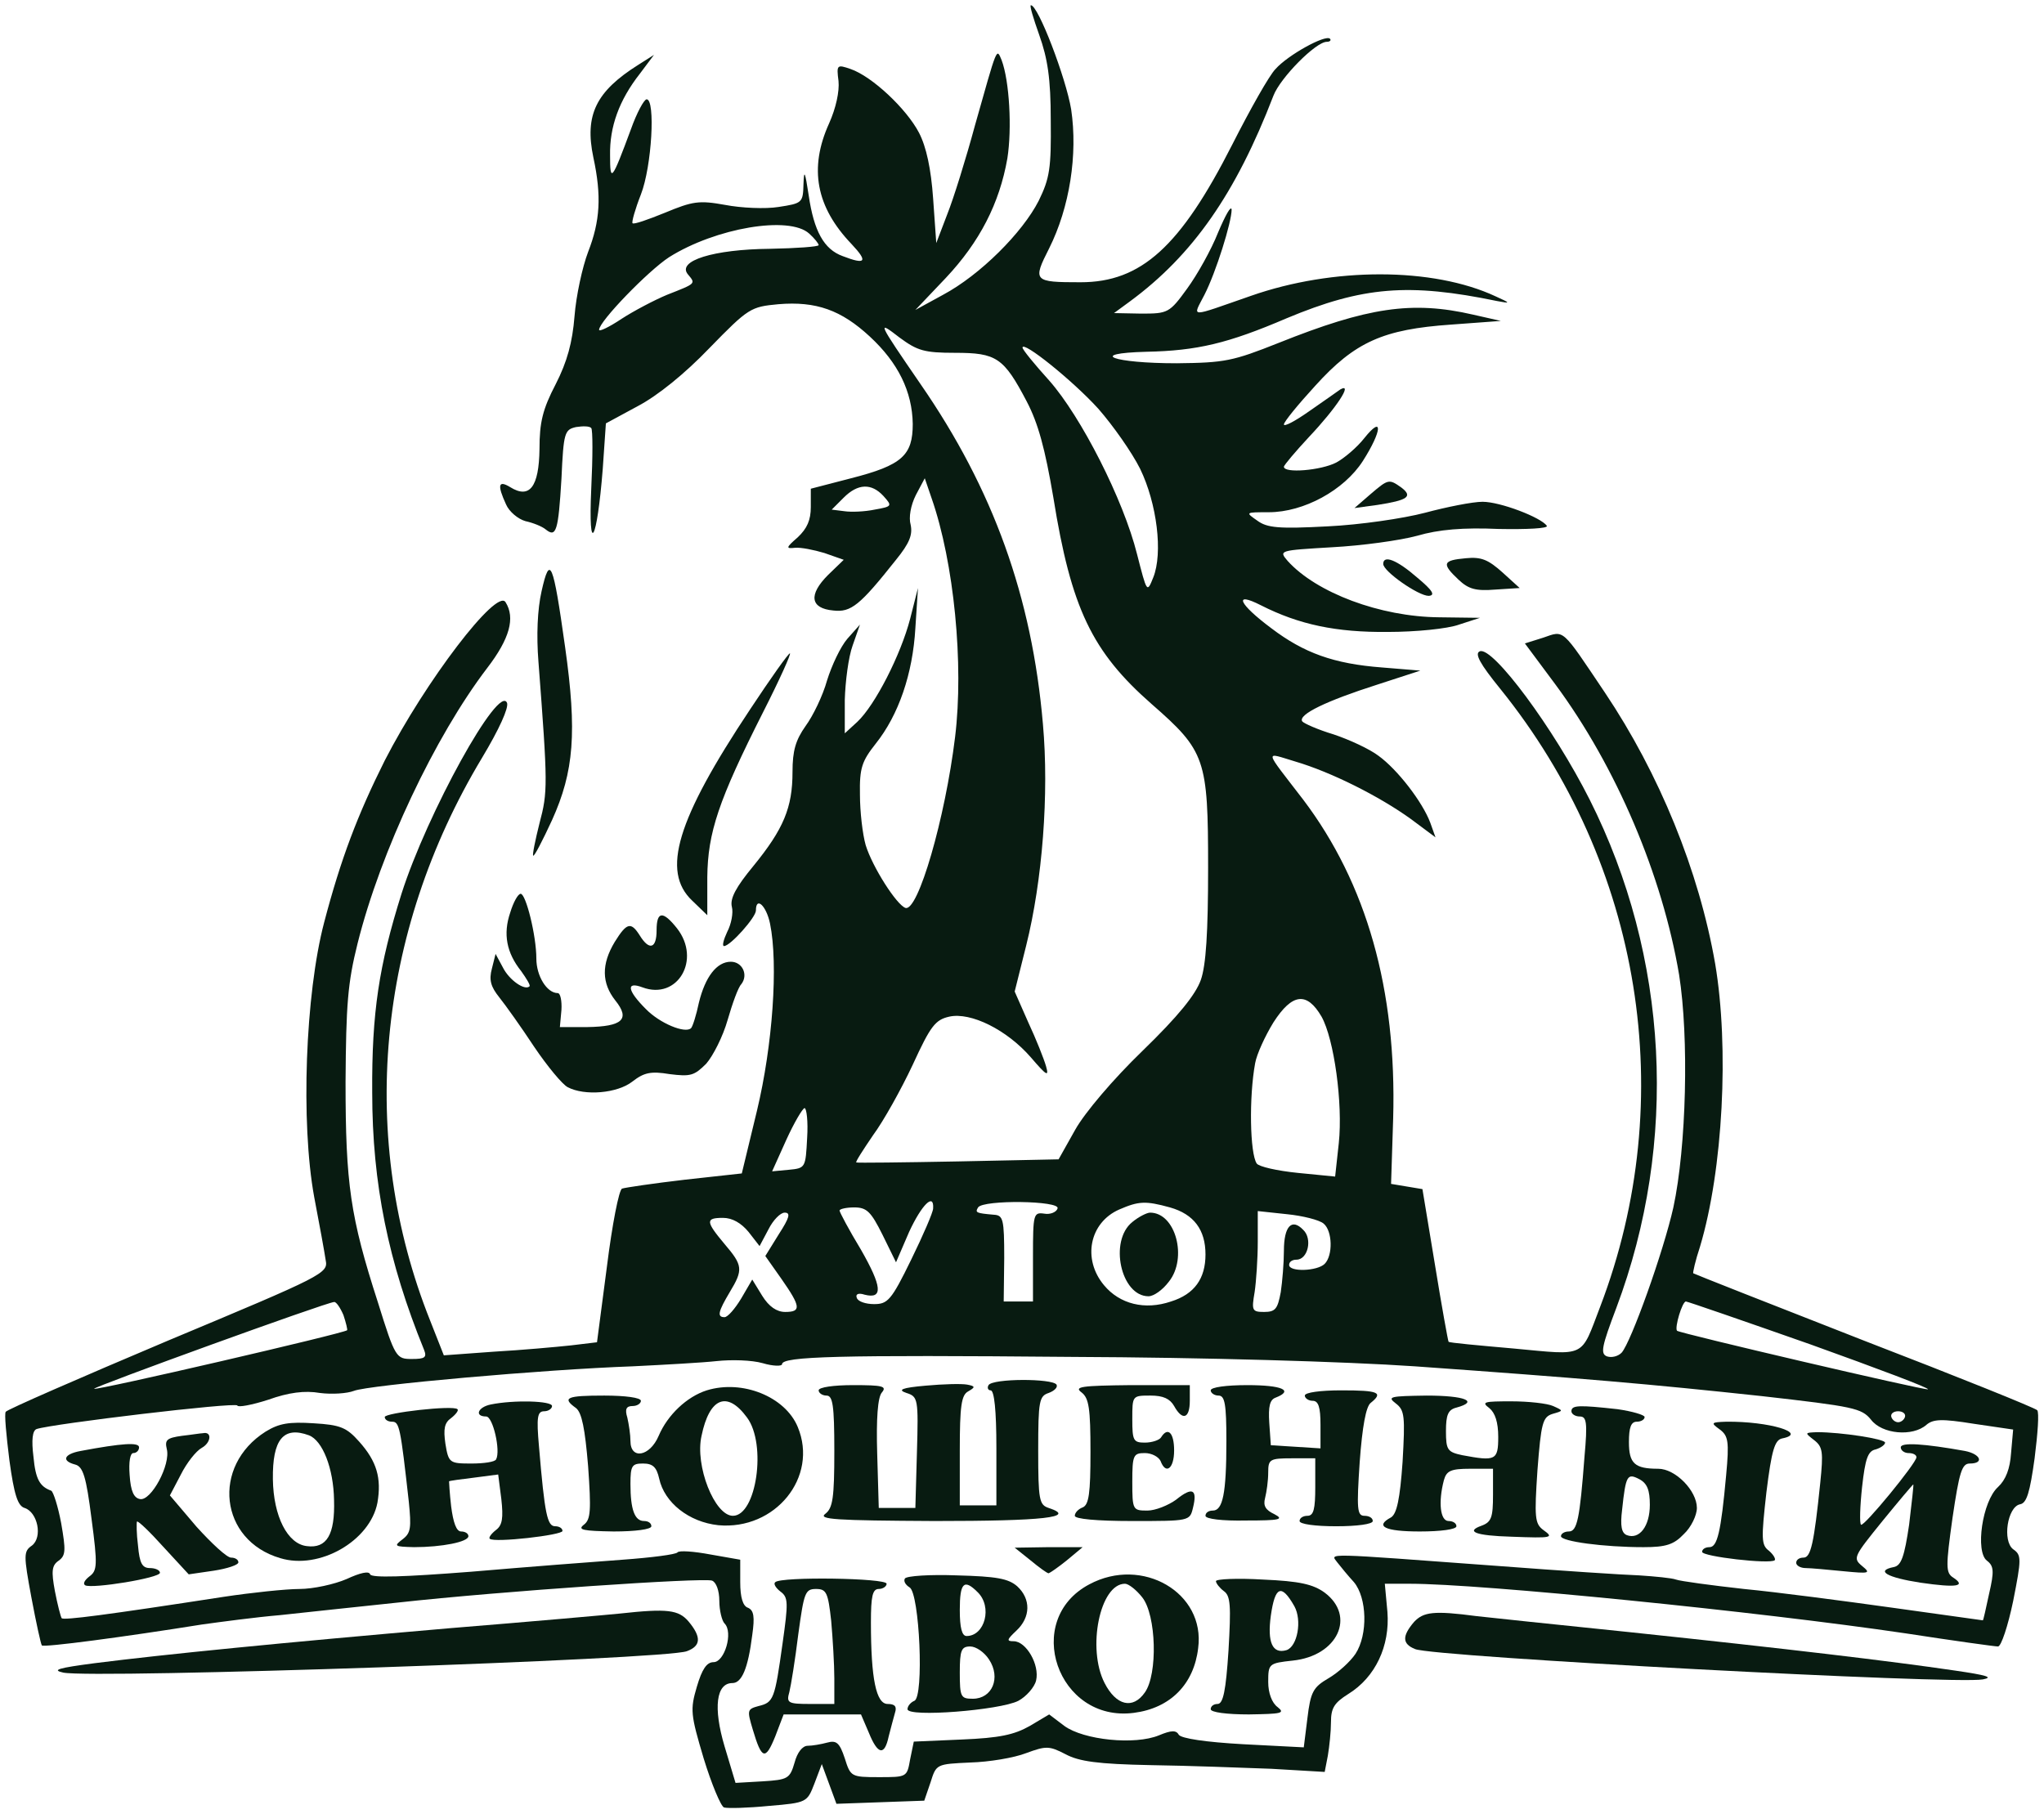 <?xml version="1.0" encoding="utf-8"?>
<!-- Generator: Adobe Illustrator 25.2.1, SVG Export Plug-In . SVG Version: 6.00 Build 0)  -->
<svg version="1.1" id="Layer_1" xmlns="http://www.w3.org/2000/svg" xmlns:xlink="http://www.w3.org/1999/xlink" x="0px" y="0px"
	 width="391px" height="347px" viewBox="0 0 391 347" style="enable-background:new 0 0 391 347;" xml:space="preserve">
<style type="text/css">
	.st0{fill:#081B11;}
</style>
<g>
	<path class="st0" d="M389.7,269.8c-0.3-0.4-15.2-6.4-33.1-13.3c-17.9-7-32.6-12.8-32.7-12.9c-0.1-0.1,0.4-2.4,1.3-5.1
		c4.4-14.7,5.6-38.1,2.9-54.1c-3.1-17.8-10.7-36.4-21.1-51.9c-8.4-12.5-7.7-11.9-11.8-10.5l-3.5,1.1l5.8,7.8
		c11.7,15.8,20.5,36.6,23.7,55.6c1.9,12,1.4,32.9-1.1,44.5c-1.9,8.5-8.1,25.8-9.9,27.8c-0.7,0.7-1.9,1-2.8,0.7
		c-1.3-0.5-1-1.9,1.8-9.3c11.9-31.7,10-67.2-5.1-97.2c-6.9-13.7-18.5-29.3-21-28.4c-1.1,0.4,0,2.4,3.9,7.2
		c27.1,33.6,34.3,78.4,19.1,118.2c-3.8,9.9-2.5,9.3-16.5,8c-6.8-0.6-12.4-1.1-12.5-1.3c-0.1-0.1-1.3-6.7-2.6-14.7l-2.4-14.5l-6-1
		l0.4-12.5c0.7-24.7-5.1-45-17.2-61c-7.6-9.9-7.5-9.1-1.5-7.3c6.8,2,16,6.6,22.1,11l4.7,3.5l-1-2.8c-1.5-4-6.3-10.2-9.9-12.8
		c-1.7-1.3-5.6-3.1-8.6-4.1c-3-0.9-5.7-2.1-6-2.5c-0.8-1.3,4.6-3.9,14.3-7l8.3-2.7l-7.3-0.6c-9.3-0.7-15-2.8-21.2-7.5
		c-6.3-4.7-7.3-7.1-2-4.4c7.3,3.7,14.4,5.2,24.3,5.1c5.3,0,11.4-0.6,13.6-1.4l4-1.3l-7.8-0.1c-11.3-0.1-23.5-4.7-29-10.8
		c-1.7-2-1.6-2,8.5-2.6c5.7-0.3,13-1.3,16.3-2.2c4.1-1.2,8.8-1.6,15.6-1.3c5.4,0.1,9.5-0.1,9.2-0.6C294.8,99,287,96,283.6,96
		c-1.9,0-6.9,1-11,2.1c-4.2,1.1-12.4,2.3-18.6,2.6c-9.4,0.5-11.6,0.3-13.5-1.1c-2.3-1.6-2.3-1.6,2.2-1.6c6.7,0,14.4-4.2,18-9.8
		c3.7-5.8,3.9-8.9,0.3-4.4c-1.4,1.8-3.9,3.9-5.4,4.7c-2.9,1.5-10,2.1-10,0.8c0-0.3,2.2-2.9,4.8-5.7c5.2-5.5,8.5-10.5,6-9.1
		c-0.7,0.5-3.4,2.4-6,4.2c-2.7,1.9-4.8,3-4.8,2.5s2.7-3.8,6-7.4c7.6-8.4,13-10.8,26-11.7l9.5-0.7l-5.3-1.2
		c-11.7-2.7-20.2-1.4-37.2,5.4c-8.8,3.5-10.3,3.8-19.5,3.9c-12.2,0-17.3-1.9-5.8-2.2c9.7-0.2,15.6-1.6,26.8-6.4
		c14.6-6.1,23.4-6.8,40.3-3.3c2.6,0.5,2.6,0.4-0.3-0.9c-12-5.6-31.1-5.6-46.8-0.1c-12.1,4.2-11.2,4.3-8.9-0.2
		c2.2-4.3,5.2-13.9,5.2-16.3c-0.1-0.9-1.2,1.1-2.6,4.4c-1.3,3.3-4,8.1-5.9,10.7c-3.4,4.7-3.7,4.8-8.8,4.8l-5.2-0.1l3-2.2
		c12.1-8.9,20.3-20.7,27.5-39.4c1.3-3.4,8.1-10.3,10.2-10.3c0.6,0,0.9-0.3,0.6-0.6c-0.9-0.8-8,3.1-10.4,5.8
		c-1.2,1.2-4.9,7.8-8.3,14.5c-9.9,19.5-17.4,26.3-29,26.3c-9,0-9.2-0.2-6-6.5c3.9-7.8,5.5-17.9,4.2-26.6c-1-6-6.3-19.9-7.7-19.9
		c-0.3,0,0.5,2.6,1.6,5.7c1.6,4.5,2.2,8.3,2.2,16.3c0.1,9.2-0.2,11.1-2.3,15.4c-3.1,6.1-11.2,14.2-18.3,18l-5.3,2.9l5.8-6.1
		c6.5-6.9,10.3-14.3,11.8-22.9c0.9-5.7,0.4-14.8-1.1-18.8c-1-2.4-0.8-2.7-5.1,12.5c-1.7,6.3-4.1,14-5.3,17l-2.1,5.5l-0.6-8.5
		c-0.4-5.7-1.3-9.9-2.7-12.6c-2.4-4.6-9-10.8-13.1-12.2c-2.6-0.9-2.7-0.8-2.3,2.3c0.2,2-0.5,5.2-1.8,8.1c-3.9,8.6-2.5,16,4.3,23.1
		c3.2,3.4,2.7,4-1.7,2.3c-3.6-1.3-5.5-4.8-6.5-11.6c-0.7-4.6-0.9-5.1-1-2.2c-0.1,3.6-0.2,3.7-4.8,4.4c-2.5,0.4-7.1,0.2-10.2-0.4
		c-5-0.9-6.2-0.7-11.5,1.5c-3.2,1.3-6,2.3-6.2,2c-0.2-0.2,0.5-2.7,1.6-5.5c2.1-5.4,2.8-18.2,1.1-18.2c-0.5,0-1.9,2.6-3,5.7
		c-3.7,10-4,10.3-4,5c-0.1-5.4,1.7-10.5,5.7-15.6l2.7-3.6l-3,1.9c-8.1,5.1-10.3,9.6-8.6,17.7c1.6,7.4,1.3,12.2-1,18.1
		c-1.1,2.9-2.3,8.4-2.6,12.3c-0.4,5-1.4,8.7-3.6,13c-2.5,4.8-3.1,7.3-3.1,12.4c-0.1,7.3-1.9,9.6-5.6,7.3c-2.3-1.4-2.5-0.4-0.8,3.3
		c0.6,1.4,2.3,2.8,3.7,3.2c1.4,0.3,3.2,1,3.9,1.6c2,1.6,2.4,0.3,3-9.7c0.4-8.9,0.6-9.4,2.8-9.9c1.3-0.2,2.6-0.2,2.9,0.2
		c0.3,0.3,0.3,5.5,0,11.6c-0.6,13.2,1.1,10.2,2.2-3.8l0.6-8.7l6.1-3.3c3.8-2,9-6.2,13.7-11.1c7.5-7.7,7.9-7.9,13.2-8.4
		c7.2-0.6,12,1.1,17.5,6.2c5.4,5,8.1,10.5,8.2,16.7c0,6-2,7.9-11.8,10.4l-7.7,2V97c0,2.5-0.7,4.1-2.5,5.8c-2.3,2-2.3,2.2-0.5,2
		c1.1-0.1,3.6,0.4,5.6,1l3.7,1.3l-3,2.9c-3.8,3.8-3.4,6.4,1,6.8c3.4,0.4,5.1-1,12-9.7c2.6-3.2,3.2-4.8,2.8-6.7c-0.4-1.4,0-3.7,1-5.7
		l1.7-3.2l1.3,3.8c4.3,12.3,6.2,31.8,4.5,45.7c-1.9,15.6-7.1,33.5-9.5,32.7c-1.7-0.6-6.3-7.8-7.6-12c-0.6-2.1-1.1-6.4-1.1-9.7
		c-0.1-5.1,0.4-6.4,3-9.7c4.4-5.5,7.1-13.4,7.6-22.1l0.5-7.7l-1.5,5.9c-1.8,6.9-6.7,16.5-10.1,19.7l-2.4,2.2v-6.4
		c0.1-3.5,0.7-8.2,1.5-10.4l1.4-4l-2.4,2.7c-1.3,1.5-3,5.1-3.9,8c-0.8,2.9-2.7,6.8-4.1,8.7c-1.9,2.7-2.5,4.7-2.5,8.8
		c0,6.8-1.7,10.9-7.5,18c-3.3,4-4.5,6.2-4.1,7.8c0.3,1.1-0.1,3.3-0.9,4.8c-0.7,1.5-1,2.7-0.6,2.7c1.2,0,6.1-5.5,6.1-6.8
		c0-2.8,2-0.9,2.7,2.5c1.6,7.8,0.5,23.3-2.5,35.8l-2.9,12l-10.9,1.2c-6,0.7-11.4,1.5-12,1.7c-0.6,0.2-1.9,6.9-2.9,14.9l-1.9,14.5
		l-5,0.6c-2.8,0.3-9.4,0.9-14.7,1.2l-9.6,0.7l-2.6-6.6C68.4,217.9,72,178.6,92.2,145c3.3-5.5,5.1-9.5,4.8-10.5
		c-1.5-3.9-15.3,21.1-20.2,36.5c-4.3,13.7-5.7,22.7-5.6,38c0,17.5,3.1,32.5,9.9,49.2c0.6,1.5,0.2,1.8-2.3,1.8c-3,0-3.2-0.2-6.5-10.8
		c-5.3-16.4-6.2-22.7-6.2-42.2c0.1-14.8,0.4-18.9,2.3-26.5c4.4-17.6,14.8-39.6,24.8-52.7c4.3-5.6,5.4-9.6,3.5-12.6
		c-1.7-2.7-15.3,15.1-23.1,30.3c-5.2,10.4-8.4,18.8-11.6,31c-3.6,13.7-4.5,38.3-1.9,52.5c1,5.2,2,10.7,2.2,12.1
		c0.5,2.5-0.3,2.9-30.2,15.4c-16.8,7.1-30.8,13.2-31,13.6c-0.3,0.3,0.1,4.5,0.7,9.3c0.9,6.6,1.6,8.7,2.9,9.1
		c2.5,0.8,3.5,5.6,1.4,7.2c-1.6,1.1-1.6,1.8-0.1,9.9c0.9,4.8,1.8,8.9,2,9.2c0.5,0.4,15.6-1.6,30.6-4c3.6-0.5,10.3-1.4,15-1.8
		c4.7-0.5,14.8-1.6,22.5-2.4c19.9-2.2,58.4-4.8,60.1-4.2c0.8,0.3,1.4,1.9,1.4,3.9c0,1.8,0.5,3.8,1,4.3c1.7,1.7,0,7.4-2.1,7.4
		c-1.3,0-2.2,1.3-3.2,4.7c-1.3,4.4-1.2,5.3,1.3,13.7c1.5,4.9,3.3,9.2,3.9,9.4c0.7,0.2,4.6,0.1,8.6-0.3c7.3-0.6,7.3-0.7,8.7-4.3
		l1.4-3.7l1.4,3.8l1.4,3.8l16.8-0.6l1.2-3.5c1.1-3.5,1.1-3.5,7.6-3.8c3.6-0.1,8.4-0.9,10.7-1.8c3.8-1.4,4.4-1.4,7.5,0.2
		c2.6,1.4,6.2,1.9,16.3,2.1c7.2,0.1,17.6,0.5,23.1,0.7l10.2,0.6l0.6-3.1c0.3-1.8,0.6-4.6,0.6-6.4c0-2.7,0.6-3.7,3.3-5.4
		c5.2-3.2,8-9.2,7.5-15.7l-0.5-5.4h4.8c13.6,0,66.5,5.3,94.9,9.5c9.1,1.4,17,2.5,17.6,2.5c0.6,0,1.9-3.9,2.9-8.7
		c1.6-8.1,1.6-8.8,0-9.9c-2.1-1.6-1.1-8.1,1.3-8.6c1.3-0.2,1.9-2.3,2.8-8.8C389.8,274.3,390.1,270.2,389.7,269.8z M147.3,47.6
		c-10.8,0.1-17.9,2.3-15.7,4.9c1.5,1.8,1.6,1.7-4,3.9c-2.4,1-6.4,3.1-8.7,4.6c-2.4,1.6-4.3,2.5-4.3,2.1c0-1.6,9.4-11.3,13.4-13.9
		c8.9-5.6,23-8,26.8-4.5c1,0.9,1.8,1.9,1.8,2.2C156.6,47.2,152.4,47.5,147.3,47.6z M167.3,97.5c-1.9,0.4-4.5,0.5-5.8,0.3l-2.4-0.3
		l2.3-2.3c2.7-2.7,5.3-2.8,7.6-0.3C170.7,96.8,170.7,96.9,167.3,97.5z M322.5,249c0.3,0,11,3.7,23.8,8.2c12.8,4.6,22.9,8.4,22.5,8.6
		c-0.8,0.2-47.4-10.7-48-11.2C320.3,254,321.8,249,322.5,249z M364.4,271.1c-0.2,0.6-0.8,1-1.3,1s-1.1-0.4-1.3-1
		c-0.2-0.6,0.4-1.1,1.3-1.1C364,270,364.6,270.5,364.4,271.1z M240.1,203.4c0.3-1.7,1.9-5.2,3.5-7.8c3.6-5.6,6.4-5.9,9.2-1.1
		c2.4,4.3,4.1,16.6,3.3,24.2l-0.7,6.4l-7.1-0.7c-4-0.4-7.5-1.2-7.9-1.8C239.1,220.7,238.9,209.9,240.1,203.4z M249.3,235.3
		c-2.2-2.3-3.7-0.7-3.7,4c0,2.3-0.3,5.9-0.6,7.9c-0.6,3.2-1,3.8-3.2,3.8c-2.3,0-2.4-0.3-1.8-3.8c0.3-2,0.6-6.4,0.6-9.6v-5.9l5.6,0.6
		c3,0.3,6.2,1.1,7,1.8c1.7,1.4,1.8,6.1,0.2,7.7c-1.4,1.4-6.8,1.6-6.8,0.2c0-0.6,0.6-1,1.4-1C250.2,241,251.1,237,249.3,235.3z
		 M210.1,78.2c2.8,3.2,6.4,8.3,8,11.5c3.2,6.6,4.4,16.1,2.5,20.8c-1.2,3-1.2,2.9-3.1-4.5c-2.6-10.4-10.7-26.3-16.8-33.2
		c-2.8-3.1-5.1-5.9-5.1-6.3C195.6,65.1,205.2,72.8,210.1,78.2z M167,217.2c2-2.7,5.4-8.8,7.6-13.5c3.4-7.4,4.3-8.6,7-9.2
		c4.1-0.9,11,2.5,15.6,7.8c3,3.5,3.5,3.8,2.9,1.7c-0.4-1.4-1.9-5.2-3.4-8.4l-2.6-5.9l2.2-8.8c3.1-12.4,4.4-29,3.2-42.4
		c-2.1-24.3-9.5-44.9-23.4-65c-8.3-12.1-8.4-12.3-4-8.9c3.4,2.5,4.7,2.9,10.6,2.9c7.9,0,9.3,0.9,13.7,9.3c2.2,4.2,3.5,9,5.1,18.4
		c3.4,21.2,7.4,29.5,18.8,39.5c10.3,9,10.8,10.5,10.8,31.3c0,12.4-0.4,18.7-1.4,21.5s-4.3,6.9-11.1,13.5
		c-5.7,5.5-11.1,11.9-12.9,15.1l-3.2,5.7l-19.2,0.4c-10.6,0.2-19.3,0.3-19.5,0.2C163.6,222.3,165.1,220,167,217.2z M230.6,240
		c0,4.6-2.1,7.6-6.6,9c-5,1.7-9.8,0.5-12.8-3.1c-4.2-5-2.8-12,2.9-14.5c3.7-1.6,5-1.7,9.7-0.4C228.4,232.3,230.6,235.3,230.6,240z
		 M190.1,232.4c-3.4-0.3-3.6-0.4-3-1.4c1-1.5,15.8-1.3,15.2,0.2c-0.2,0.7-1.4,1.2-2.5,1c-2.1-0.3-2.2,0-2.2,8.2v8.6H192l0.1-8.3
		C192.1,233.2,191.9,232.5,190.1,232.4z M163.4,231c2.4,0,3.2,0.8,5.4,5.2l2.6,5.3l2.5-5.8c2.4-5.2,4.8-7.6,4.6-4.5
		c0,0.7-1.9,5.1-4.2,9.8c-3.8,7.8-4.5,8.5-7.1,8.5c-1.6,0-3.1-0.5-3.3-1.2c-0.3-0.7,0.3-1,1.5-0.6c3.6,0.9,3.3-1.6-0.7-8.6
		c-2.3-3.8-4.1-7.2-4.1-7.5S161.9,231,163.4,231z M150.4,218.1c1.5-3.3,3.1-6,3.5-6.1c0.4,0,0.7,2.6,0.5,5.7
		c-0.3,5.7-0.3,5.8-3.5,6.1l-3.2,0.3L150.4,218.1z M138.3,233c1.8,0,3.5,1,4.9,2.7l2.1,2.7l1.7-3.2c0.9-1.8,2.3-3.2,3.1-3.2
		c1.2,0,0.9,1-1.1,4.1l-2.6,4.2l3.1,4.4c3.7,5.3,3.8,6.3,0.7,6.3c-1.6,0-3.1-1-4.4-3.1l-1.9-3.1l-2.1,3.6c-1.2,2-2.6,3.6-3.2,3.6
		c-1.5,0-1.2-1.1,1-4.8c2.6-4.3,2.5-5.1-1-9.2C135,233.7,134.9,233,138.3,233z M63.9,249.1c0.4-0.1,1.2,1.1,1.8,2.5
		c0.5,1.5,0.8,2.8,0.7,2.9c-0.6,0.6-48.1,11.6-48.4,11.2C17.7,265.4,62.3,249.2,63.9,249.1z M384.7,278c-0.2,3-1,5.1-2.5,6.5
		c-3,2.7-4.4,12.4-2.1,14.1c1.3,1,1.4,2,0.4,6.3c-0.6,2.8-1.1,5.1-1.2,5.1c-0.1,0-7.8-1.1-17.2-2.4c-9.3-1.3-22.2-3-28.5-3.6
		c-6.3-0.7-12.2-1.5-13-1.8s-4-0.6-7-0.8c-3-0.1-15.2-0.9-27-1.8c-34-2.5-32.1-2.5-30.8-0.7c0.7,0.9,2.1,2.6,3.2,3.8
		c2.5,3,2.7,10,0.3,13.7c-1,1.5-3.3,3.6-5.2,4.7c-2.9,1.7-3.4,2.6-4,7.6l-0.7,5.6l-11.6-0.6c-7.2-0.4-11.8-1.1-12.3-1.8
		c-0.5-0.9-1.4-0.9-3.8,0.1c-4.6,1.9-14.4,0.9-18.1-1.8l-2.9-2.2l-3.7,2.2c-3,1.7-5.8,2.3-13,2.6l-9.2,0.4l-0.7,3.4
		c-0.6,3.4-0.6,3.4-6,3.4c-5.3,0-5.4-0.1-6.5-3.6c-1-3-1.6-3.5-3.4-3c-1.1,0.3-2.8,0.6-3.7,0.6c-1,0-2,1.3-2.5,3.2
		c-0.9,3.1-1.3,3.3-6.1,3.6l-5.2,0.3l-2.1-7c-2.2-7.4-1.6-12.1,1.5-12.1c1.8,0,3-2.8,3.8-9.2c0.5-3.5,0.3-4.7-0.8-5.2
		c-1-0.3-1.5-2-1.5-4.9v-4.3l-5.7-1c-3.2-0.6-6-0.8-6.3-0.4c-0.3,0.4-5,1-10.5,1.4c-5.5,0.4-18.5,1.4-29,2.3
		c-12.9,1-19,1.2-19.3,0.5c-0.2-0.7-1.9-0.3-4.5,0.9c-2.3,1-6.4,1.9-9,1.9c-2.6,0-9.2,0.7-14.5,1.5c-22.7,3.5-30.5,4.5-31,4.1
		c-0.2-0.3-0.8-2.6-1.3-5.2c-0.7-3.8-0.6-4.9,0.7-5.8c1.4-1,1.4-2,0.5-7.2c-0.6-3.2-1.5-6-1.9-6.2c-2.2-0.8-3-2.2-3.4-6.5
		c-0.4-3.2-0.2-5,0.6-5.3c3-1,38.1-5.2,38.4-4.5c0.1,0.4,2.8-0.1,5.9-1.1c3.9-1.4,7-1.8,9.9-1.3c2.3,0.3,5.2,0.1,6.5-0.4
		c2.7-1.1,36.3-4.1,53.4-4.7c6.1-0.3,13.3-0.7,16-1c2.8-0.3,6.7-0.2,8.8,0.4c2,0.6,3.7,0.6,3.7,0.2c0-1.5,10.7-1.8,55.5-1.4
		c25.1,0.1,52.4,0.9,65.5,1.8c32.3,2.3,45,3.4,66.4,5.7c17.6,2,19.1,2.3,20.9,4.5c2.1,2.8,8,3.3,10.6,1c1.3-1.1,2.9-1.2,9.1-0.2
		l7.5,1.1L384.7,278z"/>
	<path class="st0" d="M220,232c-0.6,0-2.2,0.8-3.4,1.8c-4.5,3.6-2.2,14.2,3.1,14.2c1,0,2.7-1.2,3.9-2.8
		C227.2,240.7,224.9,232,220,232z"/>
	<path class="st0" d="M158.1,267c1.2,0,1.5,1.8,1.5,10.6c0,9-0.3,10.9-1.7,12c-1.5,1.1,1.8,1.3,20.9,1.4c20.8,0,27.3-0.7,21.8-2.5
		c-1.8-0.6-2-1.5-2-11s0.2-10.4,2-11c1.1-0.4,1.8-1.1,1.5-1.6c-0.8-1.2-12.2-1.2-13,0.1c-0.3,0.5-0.1,1,0.4,1c0.7,0,1.1,3.9,1.1,11
		v11h-7v-10.5c0-8.5,0.3-10.6,1.6-11.3c1.4-0.8,1.4-1-0.2-1.3c-1.1-0.2-4.6-0.1-7.9,0.2c-4.6,0.4-5.5,0.8-3.7,1.4
		c2.2,0.7,2.3,1.1,2,11.4l-0.3,10.6h-7l-0.3-10.4c-0.2-6.7,0.1-10.8,0.9-11.7c1-1.2,0.1-1.4-5.5-1.4c-3.7,0-6.6,0.4-6.6,1
		C156.6,266.5,157.3,267,158.1,267z"/>
	<path class="st0" d="M152.6,273c-2.4-5.8-10.6-9.1-17.4-7c-3.8,1.2-7.5,4.7-9.2,8.7s-5.4,4.6-5.4,1c0-1.2-0.3-3.2-0.6-4.5
		c-0.5-1.6-0.2-2.2,1-2.2c0.9,0,1.6-0.5,1.6-1c0-0.6-3-1-7-1c-7.2,0-8.2,0.4-5.4,2.4c1.1,0.9,1.7,3.9,2.3,11.1
		c0.6,8.5,0.5,10.2-0.8,11.2s-0.2,1.2,5.7,1.3c4.1,0,7.2-0.4,7.2-1c0-0.6-0.6-1-1.4-1c-1.8,0-2.6-2.2-2.6-7.1c0-3.5,0.3-3.9,2.4-3.9
		c1.9,0,2.6,0.7,3.1,2.9c1,4.6,5.7,8.3,11.3,8.9C148.3,292.8,156.6,282.6,152.6,273z M140.2,290c-3.5,0-7.3-9.6-6-15.3
		c1.5-7.3,4.9-8.7,8.7-3.5C146.7,276.3,144.7,290,140.2,290z"/>
	<path class="st0" d="M216.6,291c10.9,0,11,0,11.6-2.5c0.9-3.6-0.1-4.1-3.2-1.6c-1.5,1.1-4,2.1-5.5,2.1c-2.8,0-2.9-0.1-2.9-5.5
		c0-5.1,0.2-5.5,2.4-5.5c1.3,0,2.6,0.7,3,1.5c1,2.7,2.6,1.5,2.6-2c0-3.4-1.2-4.6-2.5-2.5c-0.3,0.5-1.7,1-3.1,1
		c-2.2,0-2.4-0.4-2.4-4.5c0-4.5,0-4.5,3.5-4.5c2.4,0,3.7,0.6,4.5,2c1.6,2.9,3,2.4,3-1v-3h-11.2c-9.6,0.1-11,0.3-9.5,1.4
		c1.4,1.1,1.7,3,1.7,11.4c0,7.9-0.3,10.1-1.5,10.6c-0.8,0.3-1.5,1-1.5,1.6C205.6,290.6,209.7,291,216.6,291z"/>
	<path class="st0" d="M256.6,266c-4,0-7,0.4-7,1c0,0.5,0.7,1,1.5,1c1.1,0,1.5,1.2,1.5,4.6v4.5l-4.7-0.3l-4.8-0.3l-0.3-4.3
		c-0.2-3.1,0.1-4.4,1.2-4.8c3.6-1.4,1.2-2.4-5.4-2.4c-4,0-7,0.4-7,1c0,0.5,0.7,1,1.5,1c1.2,0,1.5,1.6,1.5,8.7
		c0,10.1-0.7,13.3-2.6,13.3c-0.8,0-1.4,0.4-1.4,1c0,0.6,3.2,1,7.8,0.9c6.4,0,7.3-0.2,5.4-1.2c-1.7-0.8-2.2-1.6-1.8-3.1
		c0.3-1.2,0.6-3.3,0.6-4.9c0-2.5,0.3-2.7,4.5-2.7h4.5v5.5c0,4.2-0.3,5.5-1.5,5.5c-0.8,0-1.5,0.4-1.5,1c0,0.6,3,1,7,1s7-0.4,7-1
		c0-0.6-0.7-1-1.6-1c-1.4,0-1.5-1.3-0.9-10.3c0.5-6.8,1.2-10.6,2.1-11.3C264.7,266.4,263.7,266,256.6,266z"/>
	<path class="st0" d="M297.1,269c-1.1-0.5-4.7-0.9-8-0.9c-5.2,0-5.8,0.1-4.2,1.3c1.1,0.9,1.7,2.7,1.7,5.5c0,4.5-0.5,4.7-6.9,3.5
		c-2.8-0.6-3.1-1-3.1-4.6c0-3.1,0.4-4.1,2-4.5c4.4-1.2,1.6-2.3-5.7-2.3c-7,0.1-7.6,0.2-5.9,1.5s1.8,2.4,1.3,11.2
		c-0.5,7.1-1.1,9.9-2.2,10.6c-3.2,1.7-1.2,2.7,5.5,2.7c4,0,7-0.4,7-1c0-0.6-0.7-1-1.5-1c-1.6,0-2-3.6-0.9-7.8c0.5-1.8,1.3-2.2,5-2.2
		h4.4v5c0,4.3-0.3,5.2-2.2,5.9c-3.1,1.1-1.2,1.9,5.7,2.1c7.9,0.3,8.2,0.2,6.1-1.3c-1.6-1.2-1.7-2.4-1.1-11.4
		c0.7-9.1,1-10.2,2.9-10.8C299.1,269.9,299.1,269.9,297.1,269z"/>
	<path class="st0" d="M106.2,292c-1.5,0-2-2.2-3.1-15.3c-0.5-5.6-0.3-6.7,1-6.7c0.8,0,1.5-0.5,1.5-1c0-1-7.3-1.2-11.7-0.3
		c-2.5,0.5-3.2,2.3-0.9,2.3c1.3,0,2.8,6.6,1.9,8.2c-0.2,0.5-2.4,0.8-4.7,0.8c-4.2,0-4.4-0.1-5-3.8c-0.4-2.8-0.2-4,1.1-4.9
		c0.9-0.7,1.5-1.5,1.2-1.7c-0.8-0.8-13.9,0.7-13.9,1.5c0,0.5,0.6,0.9,1.4,0.9c1.4,0,1.6,1,3.2,15.3c0.5,5,0.4,6-1.2,7.2
		c-1.7,1.3-1.6,1.4,2.2,1.5c5.3,0,10.4-1,10.4-2.1c0-0.5-0.6-0.9-1.4-0.9c-0.9,0-1.5-1.7-1.9-4.8c-0.3-2.6-0.4-4.7-0.4-4.8
		c0.1-0.1,2.3-0.4,4.8-0.7l4.6-0.6l0.6,4.7c0.4,3.6,0.2,5-1,5.9c-0.9,0.7-1.5,1.5-1.2,1.7c0.8,0.8,13.9-0.7,13.9-1.5
		C107.6,292.4,107,292,106.2,292z"/>
	<path class="st0" d="M317.2,281c-4.5,0-5.6-1-5.6-5.1c0-2.8,0.4-3.9,1.5-3.9c0.8,0,1.5-0.4,1.5-0.9c0-0.4-2.4-1.1-5.2-1.5
		c-7.3-0.8-8.8-0.8-8.8,0.4c0,0.5,0.7,1,1.6,1c1.3,0,1.5,1.1,0.9,7.7c-0.9,11.9-1.4,14.3-3,14.3c-0.8,0-1.5,0.4-1.5,0.9
		c0,1,8.2,2.1,15.8,2.1c4.3,0,5.8-0.5,7.7-2.5c1.4-1.3,2.5-3.6,2.5-5C324.6,285.2,320.5,281,317.2,281z M311.2,293.7
		c-1-0.4-1.3-1.7-0.9-4.9c0.7-6.6,1-7,3.3-5.8c1.5,0.8,2,2.1,2,4.9C315.6,292,313.6,294.6,311.2,293.7z"/>
	<path class="st0" d="M60,272.3c-4.7-0.3-6.6,0-9.2,1.6c-10.4,6.6-8.8,20.8,2.8,24.2c7.5,2.3,17.2-3.3,18.6-10.6
		c0.8-4.7-0.1-7.9-3.5-11.7C66.3,273.1,65.1,272.6,60,272.3z M58.7,295.8c-3.7-0.4-6.4-5.7-6.5-12.8c-0.1-7.6,2-10.2,6.9-8.4
		c2.6,1,4.7,6.3,4.8,12.4C64.1,293.6,62.5,296.3,58.7,295.8z"/>
	<path class="st0" d="M330.2,272c-2.9,0.1-3,0.2-1.2,1.5c1.6,1.2,1.8,2.3,1.2,8.7c-1,11-1.7,13.8-3.2,13.8c-0.8,0-1.4,0.4-1.4,0.9
		c0,0.9,13,2.4,13.9,1.6c0.2-0.3-0.3-1.1-1.1-1.8c-1.5-1.1-1.5-2.3-0.5-11.2c1-8.1,1.6-10,3-10.3C346,274.2,338.4,271.9,330.2,272z"
		/>
	<path class="st0" d="M44.2,298c-0.8,0-3.7-2.7-6.6-5.9l-5.1-6l2.1-4c1.1-2.2,2.9-4.5,4-5.1c1.8-1,2-3.2,0.2-2.8
		c-0.4,0-2.2,0.3-4,0.5c-2.9,0.4-3.3,0.8-2.9,2.5c0.8,3-3,10-5.1,9.6c-1.2-0.2-1.8-1.5-2-4.6c-0.2-2.5,0.1-4.2,0.7-4.2
		s1.1-0.5,1.1-1.1c0-1-3.2-0.8-11.2,0.7c-3.2,0.6-3.7,1.9-1,2.6c1.5,0.4,2.1,2.4,3.1,10.3c1.2,9,1.1,10-0.4,11.1
		c-0.9,0.7-1.3,1.4-0.8,1.7c1.3,0.7,14.3-1.4,14.3-2.4c0-0.5-0.9-0.9-1.9-0.9c-1.5,0-2-0.9-2.3-4.3c-0.3-2.3-0.3-4.4-0.2-4.6
		c0.2-0.2,2.5,2,5.1,4.9l4.8,5.2l4.8-0.7c2.6-0.4,4.7-1.1,4.7-1.6S45,298,44.2,298z"/>
	<path class="st0" d="M363.6,276.9c0,0.6,0.7,1.1,1.5,1.1s1.5,0.3,1.5,0.8c0,1.1-10.1,13.4-10.6,12.9c-0.3-0.2-0.2-3.5,0.2-7.2
		c0.6-5.4,1.1-6.9,2.6-7.2c1-0.3,1.8-0.9,1.8-1.3c0-0.7-8.4-2-13-2c-2.4,0.1-2.4,0.1-0.6,1.5c1.7,1.3,1.8,2.3,1.2,8.2
		c-1.2,11.6-1.8,14.3-3.2,14.3c-0.8,0-1.4,0.4-1.4,1c0,0.5,0.8,1,1.8,1c0.9,0,4.2,0.3,7.2,0.6c5.1,0.5,5.3,0.4,3.6-1
		c-1.8-1.5-1.6-1.8,3.9-8.6c3.1-3.8,5.8-7,5.9-7c0.1,0-0.3,3.5-0.8,7.7c-0.9,6.1-1.5,7.8-2.9,8.1c-3.6,0.7-1.4,2,5.1,3
		c6.9,1,8.8,0.7,6.2-1c-1.4-0.9-1.4-2.1-0.1-11.4c1.3-8.8,1.8-10.4,3.3-10.4c2.8,0,2.1-1.8-0.9-2.4
		C368.1,276.2,363.6,275.9,363.6,276.9z"/>
	<path class="st0" d="M207.1,296h-6.5l-6.5,0.1l3,2.4c1.7,1.4,3.2,2.5,3.5,2.5c0.3-0.1,1.9-1.2,3.5-2.5L207.1,296z"/>
	<path class="st0" d="M193.9,314c-1.4,0-1.3-0.3,0.5-2c2.8-2.6,2.8-6.1,0.2-8.5c-1.7-1.5-4-1.9-11.5-2.1c-5.2-0.2-9.7,0.1-10,0.6
		c-0.3,0.5,0.1,1.2,0.9,1.7c1.9,1.1,2.8,21,0.9,21.7c-0.7,0.3-1.3,1-1.3,1.6c0,1.6,17.7,0.2,21.2-1.6c1.5-0.8,3.1-2.6,3.4-3.9
		C198.9,318.5,196.3,314,193.9,314z M187,304.6c2.9,2.8,1.4,8.4-2.1,8.4c-0.9,0-1.3-1.6-1.3-5C183.6,302.8,184.4,302,187,304.6z
		 M186.1,325c-2.3,0-2.5-0.3-2.5-5c0-4.3,0.3-5,2-5c1.1,0,2.7,1.1,3.6,2.5C191.5,321,189.8,325,186.1,325z"/>
	<path class="st0" d="M208.4,303.1c-12.9,6.8-6.1,26.5,8.5,24.6c7-0.9,11.5-5.5,12.3-12.4C230.6,304.7,218.5,297.7,208.4,303.1z
		 M219,323.8c-2.3,3.3-5.5,2.5-7.7-1.8c-3.4-6.6-0.9-19,3.9-19c0.7,0,2.2,1.2,3.3,2.6C221.2,309,221.5,320.3,219,323.8z"/>
	<path class="st0" d="M169.8,326c-2.2,0-3.2-4.8-3.2-15.6c0-5,0.3-6.4,1.5-6.4c0.8,0,1.5-0.5,1.5-1c0-1.1-20.2-1.4-21.3-0.3
		c-0.4,0.3,0.1,1.1,1,1.8c1.5,1.1,1.5,2.1,0.4,9.9c-1.5,10.7-1.7,11.3-4.6,12c-2.2,0.6-2.2,0.8-1.1,4.5c1.7,5.7,2.4,6,4.3,1.3
		l1.6-4.2h14.8l1.5,3.5c1.7,4.2,3,4.5,3.8,0.7c0.4-1.5,0.9-3.5,1.2-4.5C171.6,326.5,171.2,326,169.8,326z M159.6,326H155
		c-4.3,0-4.6-0.2-4-2.3c0.3-1.2,1.1-6.1,1.7-11c1.1-8,1.3-8.7,3.4-8.7c2,0,2.3,0.7,2.9,6.1c0.3,3.4,0.6,8.4,0.6,11V326z"/>
	<path class="st0" d="M253.4,304.7c-2.2-1.6-4.8-2.2-11.8-2.5c-4.9-0.3-9-0.1-9,0.3c0,0.4,0.7,1.3,1.5,1.9c1.3,0.9,1.4,2.8,0.9,11.4
		c-0.5,7.6-1,10.2-2.1,10.2c-0.7,0-1.3,0.4-1.3,1c0,0.6,3.1,1,7.3,1c6.2-0.1,7-0.2,5.5-1.4c-1.1-0.8-1.8-2.7-1.8-4.8
		c0-3.5,0.1-3.6,4.7-4.1C255.9,316.8,259.4,309.2,253.4,304.7z M246.1,315.7c-2.7,0.8-3.7-1.5-3-6.6c0.8-5.6,2-6.2,4.5-1.8
		C249.1,310,248.2,315,246.1,315.7z"/>
	<path class="st0" d="M262.1,94.6l-3,2.6l4.4-0.6c5.8-0.9,6.8-1.6,4.6-3.3C265.7,91.6,265.6,91.6,262.1,94.6z"/>
	<path class="st0" d="M280.4,106.8c-4.4,0.4-4.7,1-1.4,4.1c1.9,1.8,3.3,2.2,7,1.9l4.7-0.3l-3.3-3
		C284.7,107.1,283.4,106.5,280.4,106.8z"/>
	<path class="st0" d="M264.6,107.9c0,1.4,6.7,6.1,8.7,6.1c1.3-0.1,0.8-1-2.2-3.5C267.2,107.1,264.6,106.1,264.6,107.9z"/>
	<g>
		<path class="st0" d="M102,163.7c0.2,0.2,1.8-2.9,3.6-6.8c4.2-9.3,4.8-16.8,2.5-33.1c-2.3-16.4-2.9-17.8-4.5-10.7
			c-0.8,3.5-1,8.5-0.6,13.5c1.8,23.6,1.8,24.9,0.2,30.9C102.4,160.7,101.8,163.6,102,163.7z"/>
		<path class="st0" d="M151.1,125c-0.3,0-3.7,4.8-7.6,10.7c-14.1,21.2-17,31-11.1,36.6l2.9,2.8v-7.3c0.1-8.5,2.1-14.6,10.7-31.6
			C149.1,130.1,151.4,125,151.1,125z"/>
		<path class="st0" d="M139.8,184c-2.7,0-4.9,2.9-6.1,7.8c-0.5,2.4-1.2,4.6-1.5,4.9c-1.1,1.1-6-0.9-8.7-3.7
			c-3.5-3.5-3.8-5.3-0.6-4.1c6.7,2.5,11.3-5.3,6.6-11.3c-2.7-3.4-3.9-3.3-3.9,0.4c0,3.5-1.4,3.9-3.2,1c-1.7-2.7-2.5-2.5-4.8,1.2
			c-2.6,4.3-2.5,7.9,0.1,11.2c2.9,3.6,1.4,5-5.4,5.1h-5.2l0.3-3.3c0.1-1.7-0.2-3.2-0.7-3.2c-2.1,0-4.1-3.3-4.1-6.6
			c0-4.4-2-12.4-3-12.4c-0.5,0-1.4,1.6-2,3.6c-1.4,4.1-0.7,7.7,2.1,11.2c1,1.4,1.8,2.7,1.6,2.9c-0.9,0.9-3.9-1.2-5.1-3.6l-1.4-2.6
			l-0.7,2.8c-0.6,2.2-0.2,3.5,1.4,5.5c1.2,1.5,4.2,5.7,6.7,9.5c2.5,3.7,5.4,7.2,6.4,7.7c3.2,1.7,9.5,1.2,12.4-1.1
			c2.2-1.7,3.5-2,7.1-1.4c4,0.5,4.7,0.3,7-2c1.3-1.5,3.2-5.2,4.1-8.4c0.9-3.1,2-6.2,2.6-6.8C143.2,186.5,142,184,139.8,184z"/>
	</g>
	<path class="st0" d="M131.7,310.2c-1.9-2.2-4-2.5-13.1-1.5c-1.9,0.2-16.5,1.5-32.5,2.8c-32.4,2.8-54.6,5-68,6.7
		c-6.9,0.9-8.3,1.3-6,1.8c5.8,1.2,115.4-2.5,119.3-4.1C134.1,314.9,134.2,313.2,131.7,310.2z"/>
	<path class="st0" d="M373.9,319.6c-12.2-1.8-32.4-4.2-61.8-7.3c-14.6-1.5-27.9-2.9-29.6-3.1c-8.3-1.1-10.2-0.8-12,1.1
		c-2.3,2.7-2.3,4.2,0.2,5.2c3.5,1.5,103.3,6.8,108.6,5.8C381.4,320.9,380.1,320.5,373.9,319.6z"/>
</g>
</svg>
